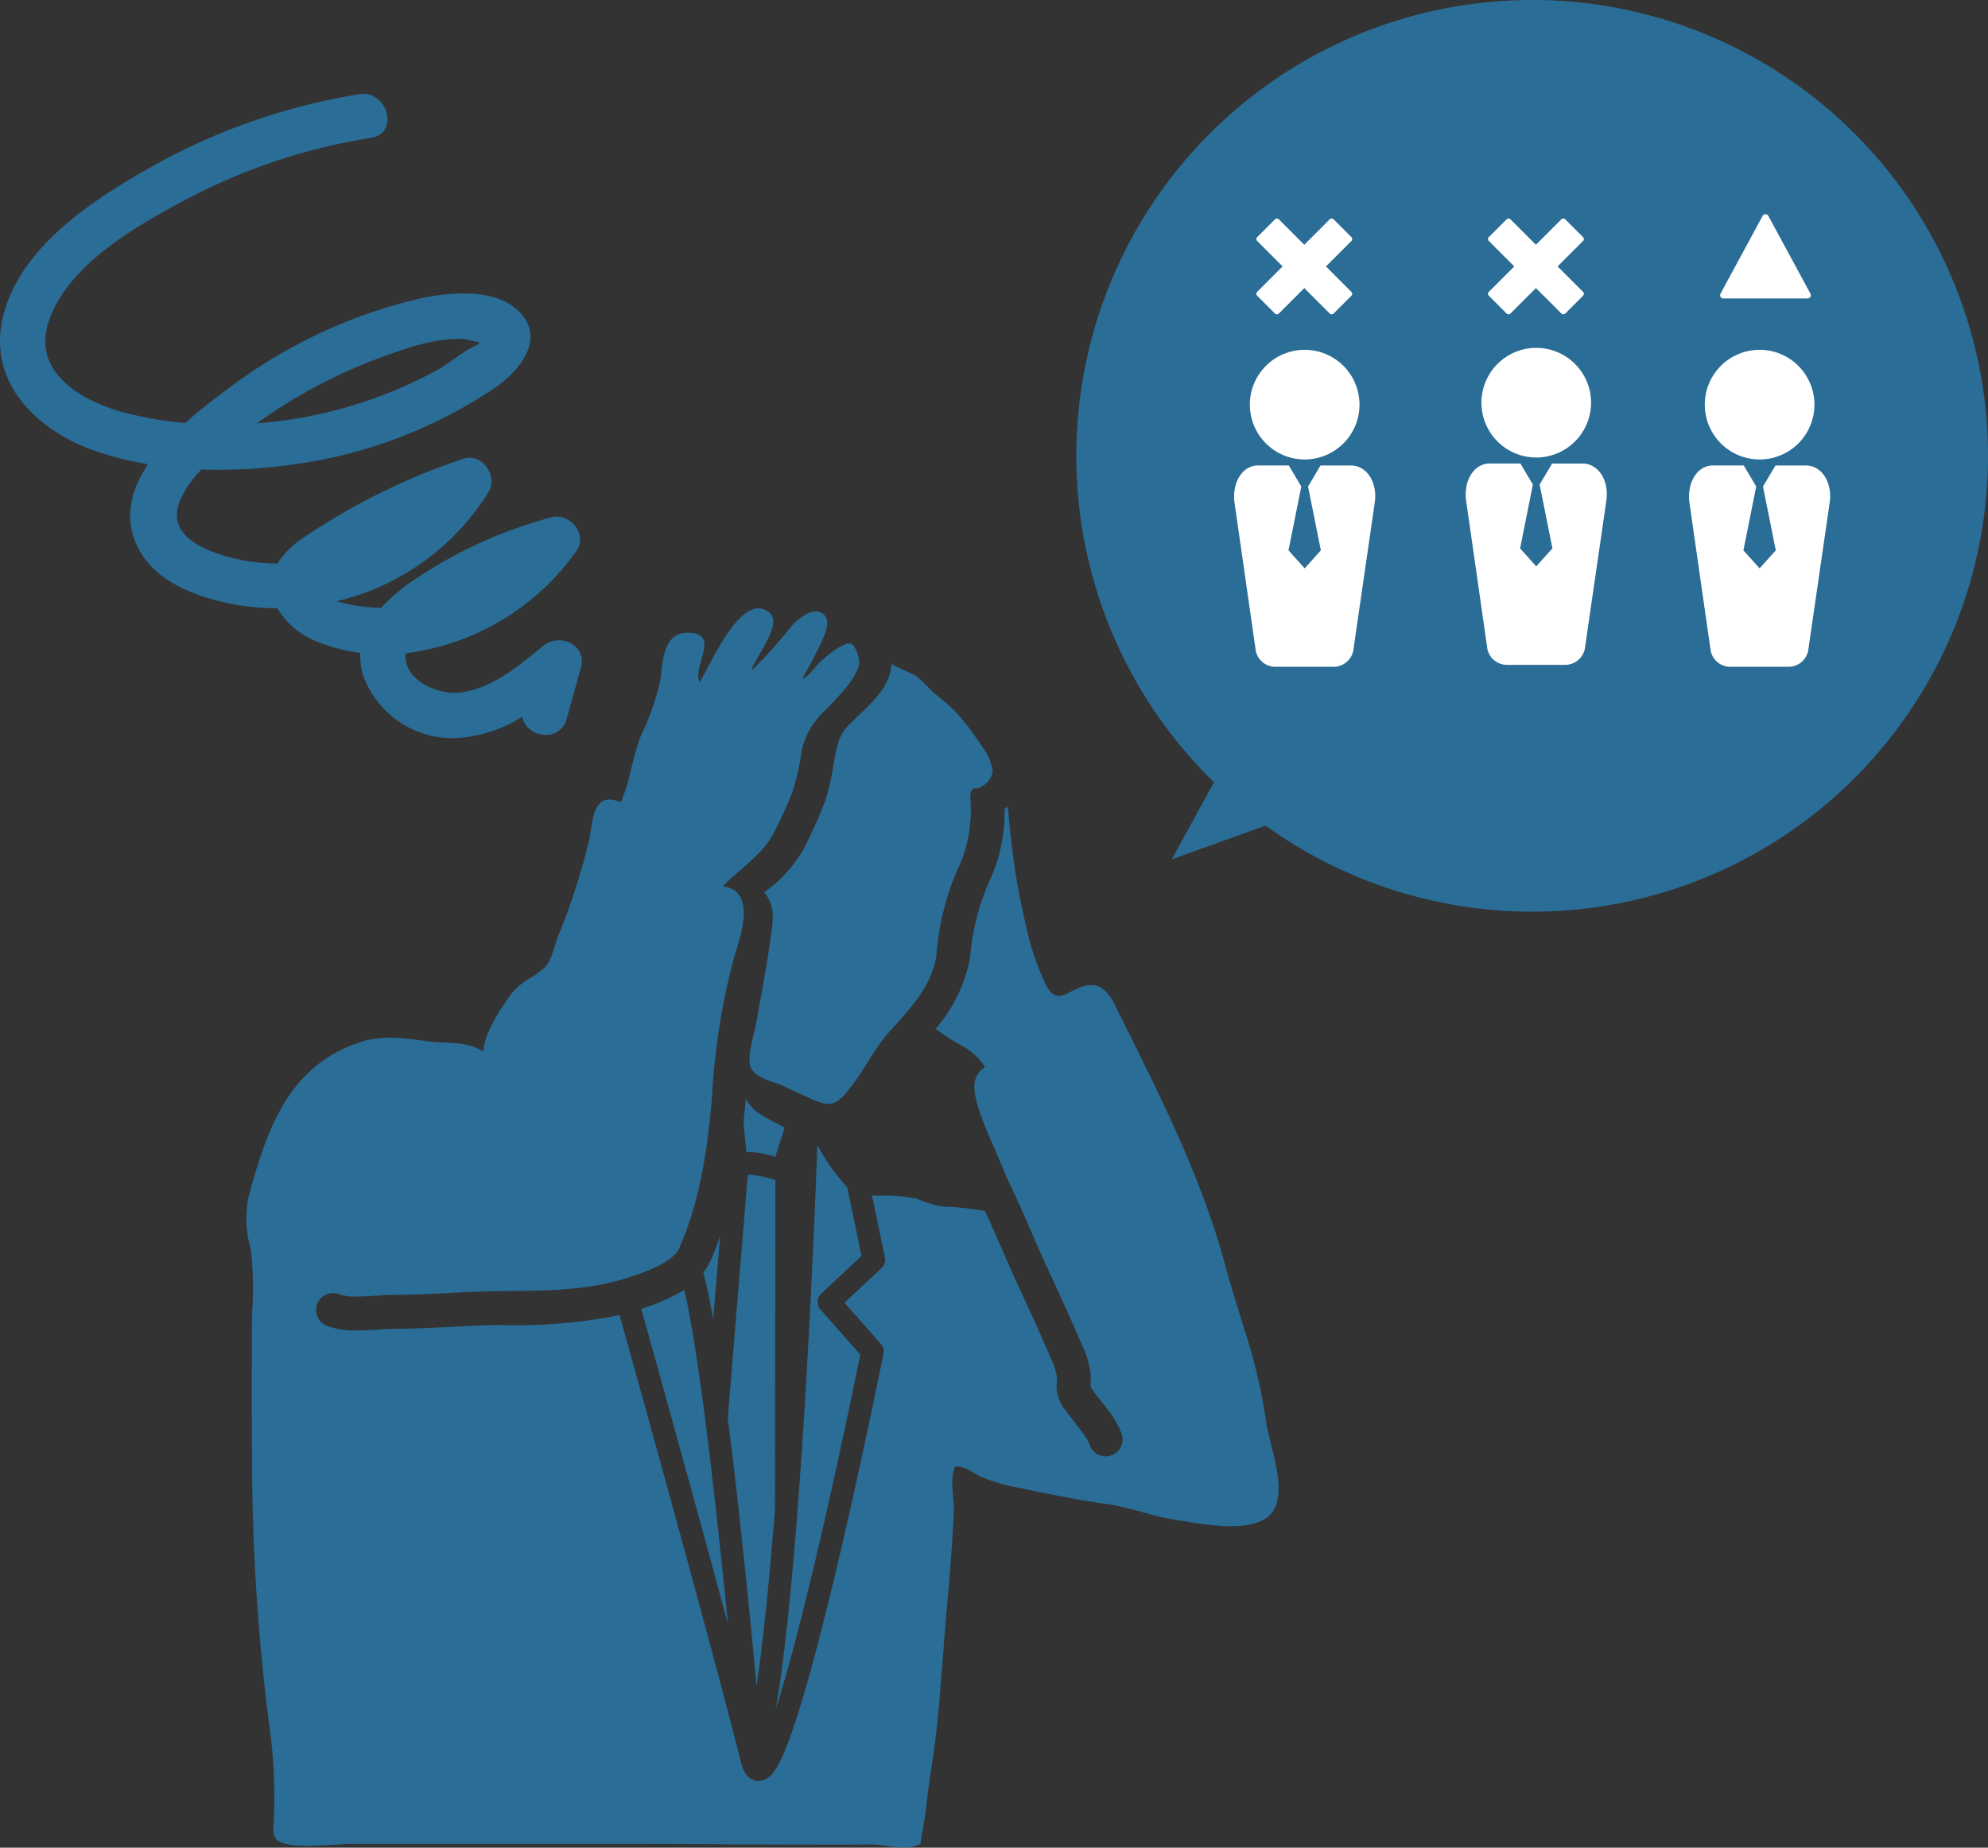 <svg xmlns="http://www.w3.org/2000/svg" width="193.021" height="179.401"><rect width="100%" height="100%" fill="#333333" stroke="none"/><g data-name="グループ 741" fill="#2a6d96"><path data-name="パス 2495" d="M69.021 122.358a7 7 0 0 1-.737 1.2c.328 1.205.645 2.75.962 4.574l.671-8.12c-.271.79-.562 1.573-.896 2.346z"/><path data-name="パス 2496" d="M66.445 125.245a19.606 19.606 0 0 1-4.17 1.837h-.011c1.391 5 5.281 18.981 8.414 30.6-.792-8.008-1.877-18.064-2.986-25.48-.406-2.766-.847-5.203-1.247-6.957z"/><path data-name="パス 2497" d="M83.647 121.947l-1.379-6.65a21.146 21.146 0 0 1-2.822-3.943c-.026-.04-.058-.091-.086-.132-.17 4.588-.567 14.492-1.212 25.028-.213 3.431-.449 6.91-.705 10.3v.036c-.579 7.494-1.273 14.5-2.134 19.4.086-.274.173-.538.265-.829 1.161-3.763 2.448-8.826 3.643-13.89 2.07-8.765 3.861-17.524 4.31-19.737l-3.87-4.388a1.1 1.1 0 0 1 .072-1.526z"/><path data-name="パス 2498" d="M75.339 112.118l.858-2.639c-.13-.071-.274-.147-.38-.2-.352-.191-1.094-.533-1.814-.986a4.163 4.163 0 0 1-1.592-1.588q-.1 1.127-.219 2.253l.276 2.908c.052 0 .112-.013.164-.013a9.461 9.461 0 0 1 2.675.475z"/><path data-name="パス 2499" d="M120.785 128.967c-.611-2-1.247-4-1.78-5.969-2.338-8.639-6.2-16.277-10.181-24.243-.674-1.34-1.3-3.1-2.828-3.11-2.082-.007-3.187 2.384-4.44-.027a24.766 24.766 0 0 1-1.915-5.635 70.2 70.2 0 0 1-1.587-9.538c-.066-.711-.141-1.414-.2-2.115a3.784 3.784 0 0 1-.325.2 15.816 15.816 0 0 1-1.276 6.6 22.633 22.633 0 0 0-2.053 7.783 14.543 14.543 0 0 1-3.36 6.977 20.173 20.173 0 0 0 2.491 1.614 6.047 6.047 0 0 1 2.309 2.108 2.169 2.169 0 0 0-1.034 2.027c.1 1.939 1.5 4.78 2.243 6.542.288.687.608 1.437.924 2.211 1.457 2.982 2.727 6.151 3.959 8.813 1.12 2.429 2.254 4.872 3.317 7.386a8.706 8.706 0 0 1 .849 2.864c.012.158.014.3.014.438 0 .369-.034.625-.043.73a3.075 3.075 0 0 0 .236.369c.783 1.165 2.182 2.453 2.822 4.295a1.645 1.645 0 0 1-3.136.993c-.135-.615-1.345-2-2.367-3.385a3.747 3.747 0 0 1-.841-2.22c.009-.462.049-.6.043-.782 0-.059 0-.121-.006-.183a5.773 5.773 0 0 0-.6-1.84c-1.034-2.443-2.151-4.852-3.274-7.285-1.011-2.207-2.03-4.662-3.1-7a28.182 28.182 0 0 0-4.2-.443 10.568 10.568 0 0 1-2.393-.742 15.7 15.7 0 0 0-3.766-.305c-.225-.01-.426-.016-.619-.023l1.25 6.031a1.088 1.088 0 0 1-.328 1.021l-3.591 3.365 3.527 4a1.092 1.092 0 0 1 .25.94c0 .016-4.008 20.088-7.437 32.089-1.172 4.034-2.16 7.052-3.2 8.509a1.9 1.9 0 0 1-1.486.9h-.009a1.555 1.555 0 0 1-1.264-.732 3.405 3.405 0 0 1-.438-1.088c-1.546-6.182-4.627-17.521-7.319-27.306a4454.038 4454.038 0 0 0-4.463-16.111 50.786 50.786 0 0 1-11.6.96c-3.262.027-6.626.363-10.118.363h-.066c-.881 0-2.329.161-3.74.163a7.394 7.394 0 0 1-2.995-.488 1.645 1.645 0 0 1 1.35-3 4.724 4.724 0 0 0 1.644.2c1.16 0 2.545-.16 3.743-.164h.06c3.274 0 6.628-.332 10.092-.363 4.507-.036 8.739-.033 12.687-1.391 2.151-.675 4.356-1.653 4.794-2.915 1.981-4.572 2.712-9.564 3.144-14.813a64.737 64.737 0 0 1 2.142-13.359c.587-1.9 2.206-6.4-1.108-6.827 1.572-1.634 3.841-3.072 4.9-5.1a42.956 42.956 0 0 0 1.849-4.062 23.285 23.285 0 0 0 .915-4.1 7.247 7.247 0 0 1 1.506-3.009c.475-.616 1.051-1.071 1.572-1.644.829-.913 2.453-2.571 2.491-3.893a2.981 2.981 0 0 0-.619-1.657c-.443-.307-1.106.132-1.5.359a11.156 11.156 0 0 0-1.713 1.376c-.538.475-1 1.336-1.69 1.575.6-1.076 1.241-2.247 1.771-3.373.423-.9 1.31-2.73-.222-3.134-.841-.222-1.99.744-2.551 1.345a47.708 47.708 0 0 1-3.956 4.4c.423-1.42 3.167-4.606 1.713-5.707-2.744-2.082-5.736 5.35-6.738 6.8-.708-1.492 2.01-4.611-.907-4.793-2.75-.173-2.643 2.979-2.925 4.757a25.952 25.952 0 0 1-1.866 5.255c-.826 2.091-1.037 4.4-1.941 6.441-2.787-1.153-2.687 1.817-3.093 3.755a64.668 64.668 0 0 1-3.012 9.283c-.314.837-.625 2.343-1.267 2.97-1.152 1.127-2.341 1.29-3.435 2.835-1.048 1.477-2.447 3.589-2.54 5.374-1.641-1.072-3.493-.756-5.344-1-2.272-.3-4.443-.665-6.721.108-6.8 2.306-8.874 8.27-10.631 14.58a10.235 10.235 0 0 0 .092 5.38 31.5 31.5 0 0 1 .144 6.346c-.023 4.613-.046 9.226 0 13.837a204.871 204.871 0 0 0 1.854 27.543 51.058 51.058 0 0 1 .277 7.428c0 .777-.291 1.938.412 2.4 1.356.9 5.411.3 7.152.3H61.42c4.045 0 8.091.042 12.137.058q4.021.013 8.045.013c.967 0 1.938 0 2.905-.016 1.3-.02 2.937.524 4.143.2 1.014-.272.634-.11.847-1.129.42-2 .547-4.143.881-6.172.829-5.036 1.065-10.278 1.514-15.372.288-3.228.57-6.555.714-9.79.063-1.437-.438-3.075.138-4.433 1.071-.01 1.641.607 2.54 1.016a18.645 18.645 0 0 0 3.738 1.073c2.787.6 5.632 1.15 8.457 1.561 2.295.335 4.477 1.206 6.775 1.548 2.324.346 7.91 1.571 9.41-.96 1.316-2.217-.449-6.376-.746-8.716a54.629 54.629 0 0 0-2.133-8.945z"/><path data-name="パス 2500" d="M81.603 71.56c-.677 1.389-.645 4.028-1.618 6.567a47.488 47.488 0 0 1-1.987 4.352 13.038 13.038 0 0 1-3.8 4.157c.017.023.04.044.057.07a3.52 3.52 0 0 1 .769 2.347 9.708 9.708 0 0 1-.086 1.179c-.389 3.025-.973 6.018-1.5 9.02-.207 1.185-.806 2.858-.637 4.05.161 1.147 1.7 1.568 2.652 1.9.72.252 1.336.623 2.039.914.89.366 2.16 1.162 3.153 1.045.872-.1 1.581-1.138 2.085-1.778 1.287-1.647 2.165-3.59 3.576-5.15 1.987-2.2 4.336-4.624 4.633-7.724a25.843 25.843 0 0 1 2.33-8.752 13.152 13.152 0 0 0 .973-5.688c0-.356-.118-1.045.135-1.349s.438-.1.734-.249a2.071 2.071 0 0 0 1.273-1.605 5.046 5.046 0 0 0-.976-2.3 28.856 28.856 0 0 0-2.669-3.516 25.887 25.887 0 0 0-2.136-1.813 14.562 14.562 0 0 0-1.7-1.627c-.254-.164-2.344-1.062-2.333-1.159a5.127 5.127 0 0 1-.838 2.406c-1.542 2.203-3.687 3.461-4.129 4.703z"/><path data-name="パス 2501" d="M73.456 163.69c.682-4.564 1.284-10.682 1.788-17.151l.04-31.943a9.961 9.961 0 0 0-2.652-.554h-.026l-1.946 23.657c.443 3.428.87 7.1 1.258 10.7a971.178 971.178 0 0 1 1.538 15.291z"/></g><path data-name="パス 2512" d="M52.726 62.72c-2.283 1.877-4.9 4.091-7.938 4.509-2.073.285-5.4-1.013-5.426-3.525a2.215 2.215 0 0 1 .016-.273 23.94 23.94 0 0 0 16.618-9.972c1.111-1.627-.722-3.709-2.481-3.228a44.537 44.537 0 0 0-12.912 5.8 18.846 18.846 0 0 0-3.6 2.985 16.59 16.59 0 0 1-2.1-.167 15.233 15.233 0 0 1-2.211-.468 23.786 23.786 0 0 0 14.74-10.6c.958-1.568-.646-3.865-2.481-3.228a63.785 63.785 0 0 0-15.568 7.707 8.183 8.183 0 0 0-2.44 2.451 17.645 17.645 0 0 1-6.4-1.181c-2.485-.969-4.241-2.582-2.9-5.307a10.683 10.683 0 0 1 1.91-2.633 51.675 51.675 0 0 0 9.313-.548 45.908 45.908 0 0 0 19.2-7.394c2.323-1.6 4.992-4.74 2.335-7.4-2.286-2.291-6.588-1.882-9.449-1.306a49.456 49.456 0 0 0-18.851 8.833c-1.233.908-2.707 2.024-4.121 3.3a36.1 36.1 0 0 1-5.732-.973c-4.188-1.075-9.291-3.9-7.467-9.034 1.942-5.465 8.441-9.1 13.264-11.686a57.377 57.377 0 0 1 17.987-5.994c2.785-.45 1.6-4.685-1.168-4.237a60.889 60.889 0 0 0-20.229 7.082C9.046 19.393 2.135 23.864.36 30.468c-1.753 6.514 3.118 11.288 8.813 13.29a31.424 31.424 0 0 0 5.2 1.317c-1.719 2.561-2.466 5.436-.818 8.4 1.638 2.947 5.278 4.373 8.412 5.059a23.1 23.1 0 0 0 4.961.529 7.818 7.818 0 0 0 4.09 3.325 16.717 16.717 0 0 0 3.967 1.009 6.4 6.4 0 0 0 .326 2.333 9.267 9.267 0 0 0 8.523 5.949 13.234 13.234 0 0 0 6.881-2.095c.317 2.008 3.639 2.6 4.3.217l1.38-4.942c.64-2.262-2.06-3.462-3.669-2.139zm-7.773-29.807c.44.019 1.073.245 1.593.331a1.293 1.293 0 0 0-.165.24c-1.313.491-2.618 1.718-3.866 2.407a43.154 43.154 0 0 1-14.823 4.913c-.9.126-1.818.225-2.737.295a49.9 49.9 0 0 1 11.957-6.367c2.529-.925 5.309-1.935 8.041-1.818z" fill="#2a6d96"/><g data-name="グループ 746"><path data-name="パス 2494" d="M148.76 0a44.259 44.259 0 0 0-30.889 75.955l-4.1 7.48 9.11-3.27A44.262 44.262 0 1 0 148.762-.004z" fill="#2a6d96"/><g data-name="グループ 745" fill="#fff"><path data-name="パス 2506" d="M170.845 44.612a5.323 5.323 0 1 0-5.322-5.322 5.325 5.325 0 0 0 5.322 5.322z"/><path data-name="パス 2507" d="M149.161 44.421a5.322 5.322 0 1 0-5.324-5.322 5.323 5.323 0 0 0 5.324 5.322z"/><path data-name="パス 2508" d="M153.654 45.007H150.7l-1.214 2.04 1.243 6.2-1.572 1.746-1.566-1.746 1.24-6.2-1.212-2.043h-2.981c-1.553 0-2.552 1.7-2.285 3.633l2.061 14.368a1.936 1.936 0 0 0 1.946 1.549h5.542a1.956 1.956 0 0 0 1.972-1.547l2.087-14.368c.294-1.937-.737-3.632-2.307-3.632z"/><path data-name="パス 2509" d="M175.338 45.197h-2.954l-1.21 2.041 1.243 6.2-1.572 1.746-1.573-1.747 1.244-6.2-1.212-2.044h-2.982c-1.553 0-2.55 1.7-2.287 3.633l2.063 14.369a1.938 1.938 0 0 0 1.946 1.549h5.544a1.953 1.953 0 0 0 1.97-1.547l2.087-14.368c.295-1.936-.735-3.632-2.307-3.632z"/><path data-name="パス 2510" d="M126.674 44.612a5.323 5.323 0 1 0-5.322-5.322 5.324 5.324 0 0 0 5.322 5.322z"/><path data-name="パス 2511" d="M131.168 45.197h-2.954l-1.21 2.041 1.243 6.2-1.572 1.746-1.571-1.747 1.243-6.2-1.212-2.044h-2.982c-1.554 0-2.55 1.7-2.287 3.633l2.063 14.369a1.938 1.938 0 0 0 1.946 1.549h5.544a1.953 1.953 0 0 0 1.97-1.547l2.087-14.368c.294-1.936-.736-3.632-2.308-3.632z"/></g><path d="M131.213 28.342l-2.473-2.473 2.472-2.473a.262.262 0 0 0 0-.371l-1.732-1.732a.262.262 0 0 0-.371 0l-2.472 2.473-2.473-2.473a.27.27 0 0 0-.371 0l-1.732 1.732a.263.263 0 0 0 0 .371l2.472 2.473-2.473 2.473a.263.263 0 0 0 0 .371l1.732 1.732a.262.262 0 0 0 .371 0l2.474-2.473 2.473 2.473a.263.263 0 0 0 .371 0l1.733-1.732a.262.262 0 0 0 0-.371z" fill="#fff"/><path data-name="x" d="M153.705 28.342l-2.473-2.473 2.472-2.473a.262.262 0 0 0 0-.371l-1.732-1.732a.262.262 0 0 0-.371 0l-2.472 2.473-2.473-2.473a.27.27 0 0 0-.371 0l-1.732 1.732a.263.263 0 0 0 0 .371l2.472 2.473-2.473 2.473a.263.263 0 0 0 0 .371l1.732 1.732a.262.262 0 0 0 .371 0l2.474-2.473 2.473 2.473a.263.263 0 0 0 .371 0l1.733-1.732a.262.262 0 0 0 0-.371z" fill="#fff"/><path d="M175.506 28.978h-8.18a.315.315 0 0 1-.277-.465l4.09-7.551a.315.315 0 0 1 .553 0l4.09 7.551a.315.315 0 0 1-.277.465z" fill="#fff"/></g></svg>